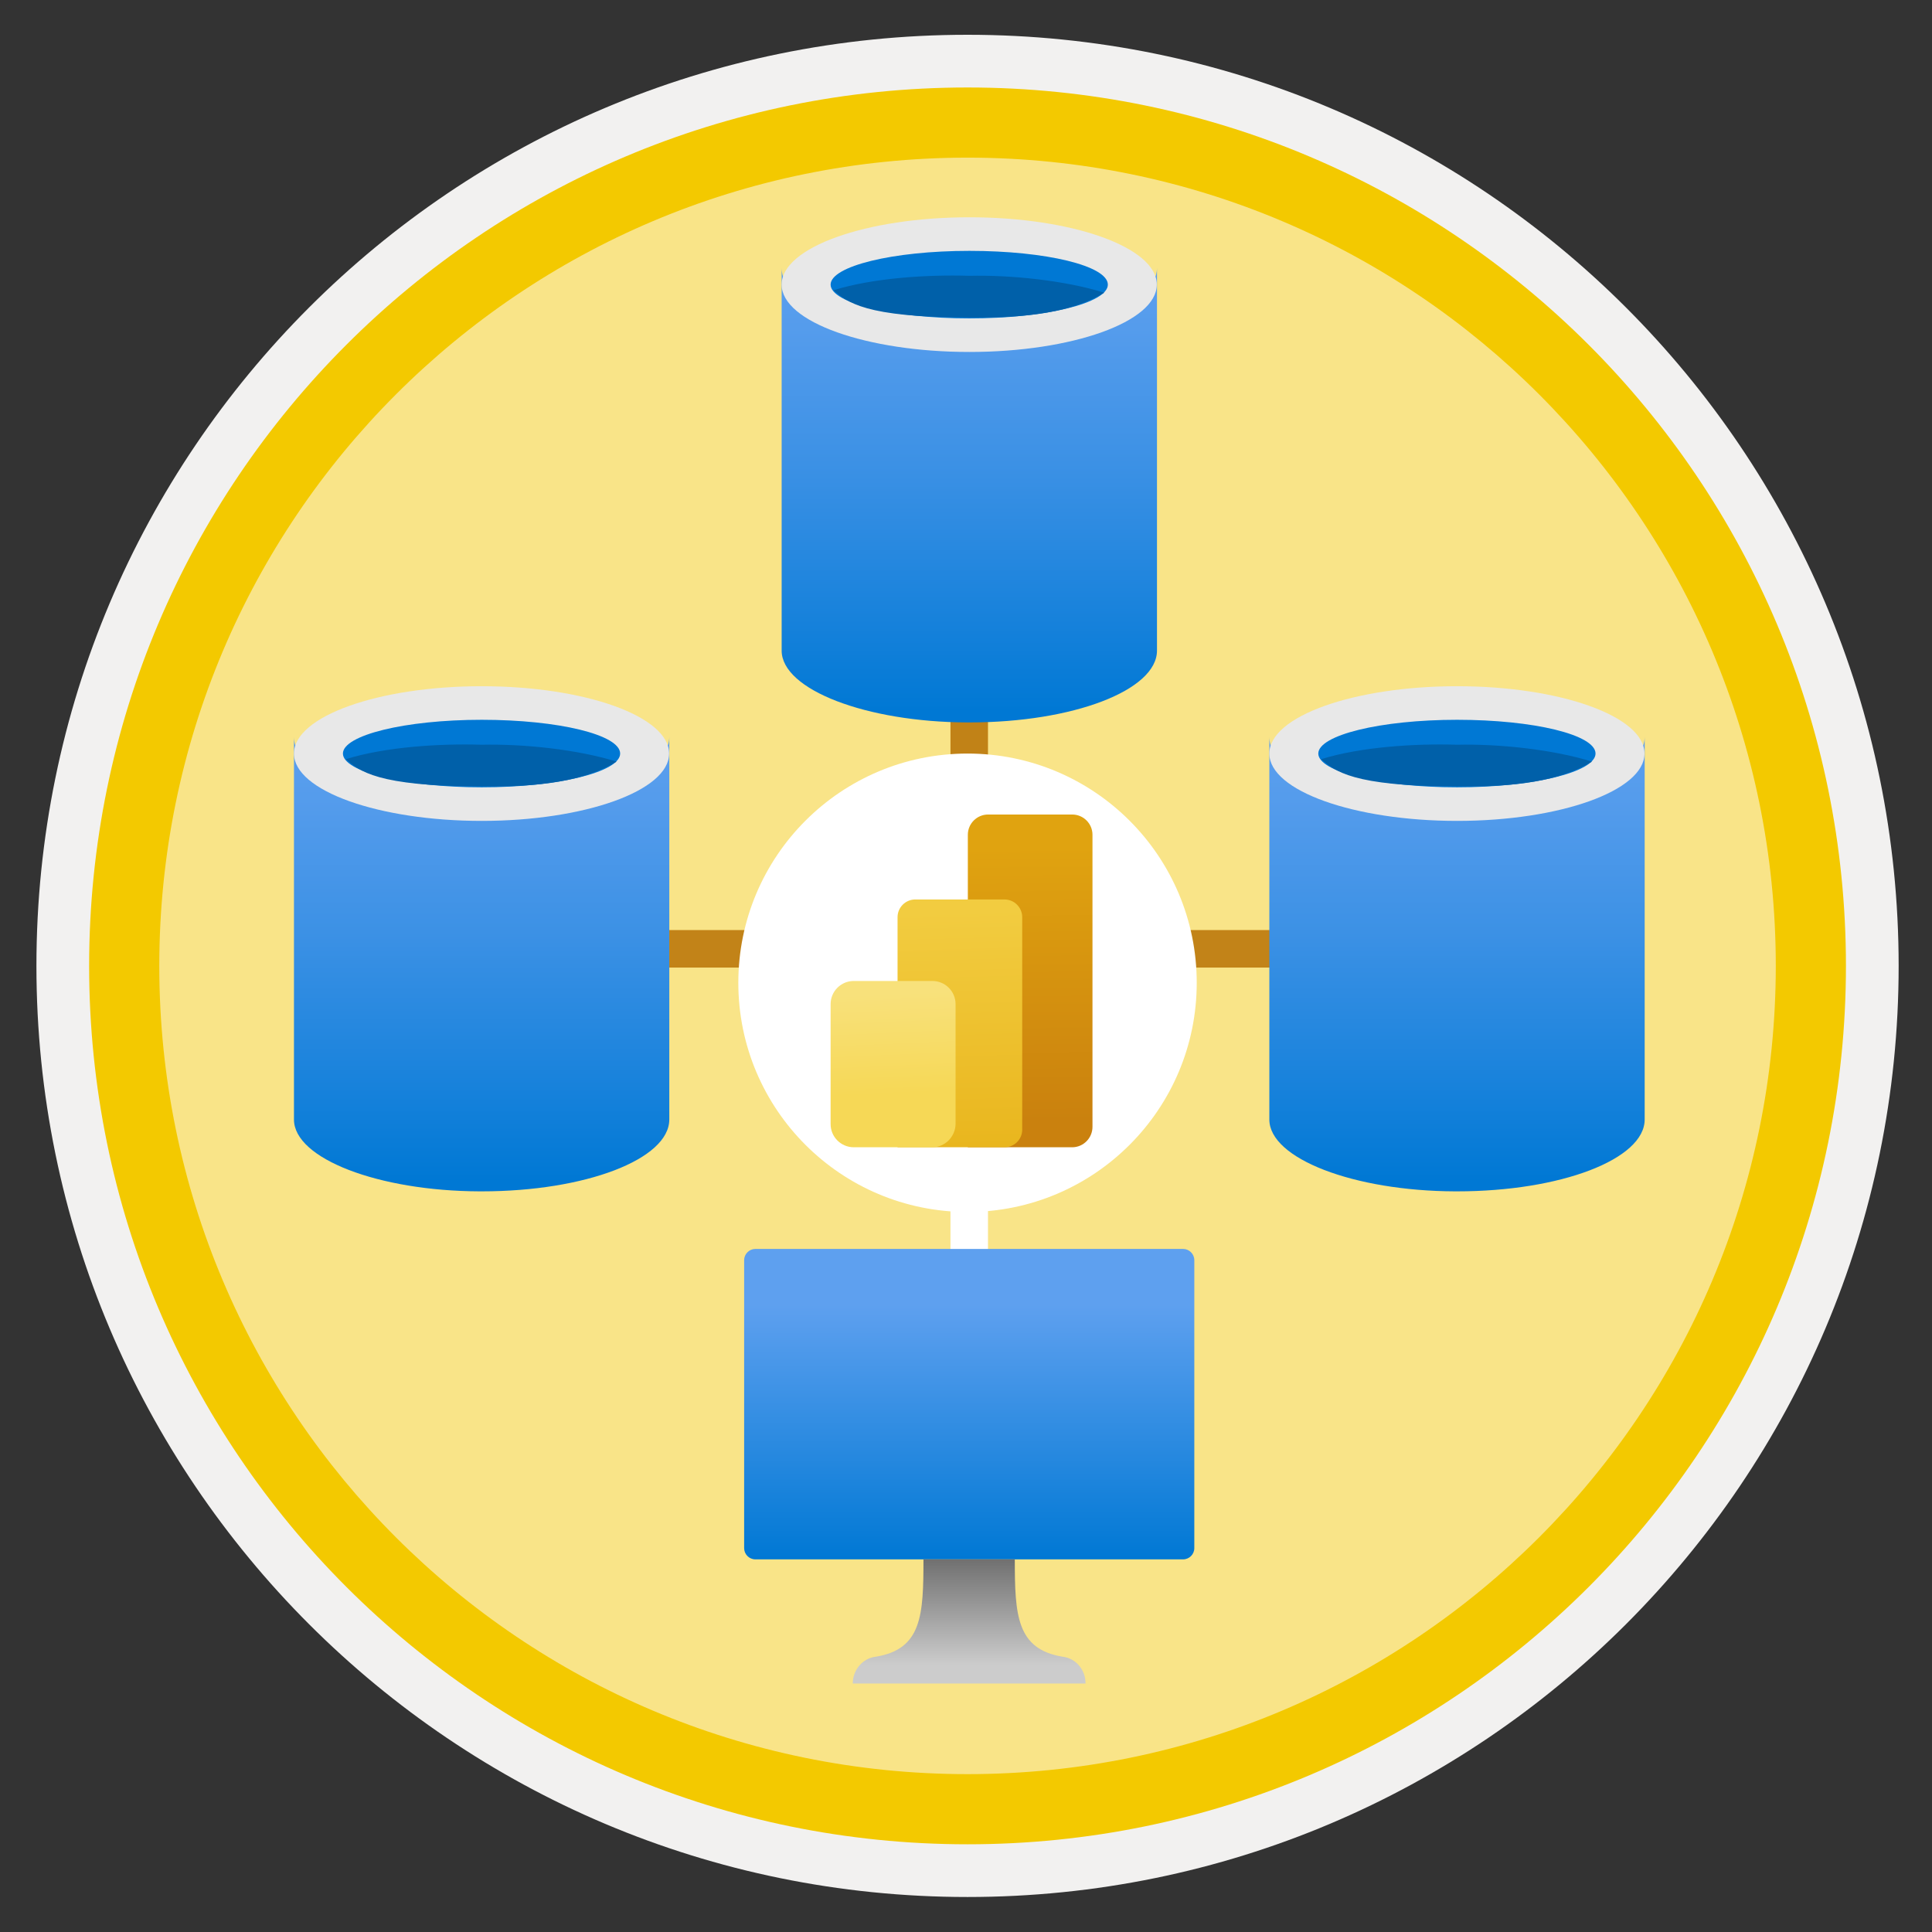 <svg width="103" height="103" viewBox="0 0 103 103" fill="none" xmlns="http://www.w3.org/2000/svg">
<rect x="0" y="0" width="103" height="103" fill="#333333" stroke="none"/>
<path d="M51.582 98.305C25.732 98.305 4.772 77.355 4.772 51.495C4.772 25.635 25.732 4.685 51.582 4.685C77.432 4.685 98.392 25.645 98.392 51.495C98.392 77.345 77.432 98.305 51.582 98.305Z" fill="#F9E488"/>
<path fill-rule="evenodd" clip-rule="evenodd" d="M97.482 51.495C97.482 76.844 76.932 97.394 51.582 97.394C26.232 97.394 5.682 76.844 5.682 51.495C5.682 26.145 26.232 5.594 51.582 5.594C76.932 5.594 97.482 26.145 97.482 51.495ZM51.582 1.854C79.002 1.854 101.222 24.075 101.222 51.495C101.222 78.915 78.992 101.134 51.582 101.134C24.162 101.134 1.942 78.904 1.942 51.495C1.942 24.075 24.162 1.854 51.582 1.854Z" fill="#F2F1F0"/>
<path fill-rule="evenodd" clip-rule="evenodd" d="M94.672 51.494C94.672 75.294 75.382 94.584 51.582 94.584C27.782 94.584 8.492 75.294 8.492 51.494C8.492 27.694 27.782 8.404 51.582 8.404C75.382 8.404 94.672 27.694 94.672 51.494ZM51.582 4.664C77.442 4.664 98.412 25.634 98.412 51.494C98.412 77.354 77.442 98.324 51.582 98.324C25.722 98.324 4.752 77.354 4.752 51.494C4.752 25.634 25.712 4.664 51.582 4.664Z" fill="#F3C900"/>
<path d="M52.862 50.584H25.672" stroke="#C28318" stroke-width="2"/>
<path d="M76.672 50.584H59.672" stroke="#C28318" stroke-width="2"/>
<path d="M52.672 32.584H50.672V49.584H52.672V32.584Z" fill="#C18217"/>
<path d="M52.672 54.584H50.672V71.584H52.672V54.584Z" fill="white"/>
<path d="M25.682 43.114C20.142 43.114 15.672 41.394 15.672 39.274V59.684C15.672 61.774 20.192 63.494 25.552 63.514H25.692C31.202 63.514 35.682 61.804 35.682 59.684V39.274C35.672 41.394 31.202 43.114 25.682 43.114Z" fill="url(#paint0_linear)"/>
<path d="M35.672 40.174C35.672 42.164 31.152 43.764 25.682 43.764C20.212 43.764 15.672 42.164 15.672 40.174C15.672 38.184 20.192 36.584 25.682 36.584C31.172 36.584 35.672 38.184 35.672 40.174Z" fill="#E8E8E8"/>
<path d="M25.682 41.974C21.612 41.974 18.282 41.154 18.282 40.174C18.282 39.194 21.592 38.374 25.682 38.374C29.772 38.374 33.062 39.174 33.062 40.174C33.062 41.154 29.752 41.974 25.682 41.974Z" fill="#0078D4"/>
<path d="M18.432 40.474C19.172 41.104 20.072 41.924 25.672 41.924C28.752 41.974 31.202 41.634 32.872 40.604C30.752 39.944 27.882 39.654 25.672 39.704C23.472 39.634 20.552 39.814 18.432 40.474Z" fill="#0060A9"/>
<path d="M51.682 18.114C46.142 18.114 41.672 16.394 41.672 14.274V34.684C41.672 36.774 46.192 38.494 51.552 38.514H51.692C57.202 38.514 61.682 36.804 61.682 34.684V14.274C61.672 16.394 57.202 18.114 51.682 18.114Z" fill="url(#paint1_linear)"/>
<path d="M61.672 15.174C61.672 17.164 57.152 18.764 51.682 18.764C46.212 18.764 41.672 17.164 41.672 15.174C41.672 13.184 46.192 11.584 51.682 11.584C57.172 11.584 61.672 13.184 61.672 15.174Z" fill="#E8E8E8"/>
<path d="M51.682 16.974C47.612 16.974 44.282 16.154 44.282 15.174C44.282 14.194 47.592 13.374 51.682 13.374C55.772 13.374 59.062 14.174 59.062 15.174C59.062 16.154 55.752 16.974 51.682 16.974Z" fill="#0078D4"/>
<path d="M44.432 15.474C45.172 16.104 46.072 16.924 51.672 16.924C54.752 16.974 57.202 16.634 58.872 15.604C56.752 14.944 53.882 14.654 51.672 14.704C49.472 14.634 46.552 14.814 44.432 15.474Z" fill="#0060A9"/>
<path d="M77.682 43.114C72.142 43.114 67.672 41.394 67.672 39.274V59.684C67.672 61.774 72.192 63.494 77.552 63.514H77.692C83.202 63.514 87.682 61.804 87.682 59.684V39.274C87.672 41.394 83.202 43.114 77.682 43.114Z" fill="url(#paint2_linear)"/>
<path d="M87.672 40.174C87.672 42.164 83.152 43.764 77.682 43.764C72.212 43.764 67.672 42.164 67.672 40.174C67.672 38.184 72.192 36.584 77.682 36.584C83.172 36.584 87.672 38.184 87.672 40.174Z" fill="#E8E8E8"/>
<path d="M77.682 41.974C73.612 41.974 70.282 41.154 70.282 40.174C70.282 39.194 73.592 38.374 77.682 38.374C81.772 38.374 85.062 39.174 85.062 40.174C85.062 41.154 81.752 41.974 77.682 41.974Z" fill="#0078D4"/>
<path d="M70.432 40.474C71.172 41.104 72.072 41.924 77.672 41.924C80.752 41.974 83.202 41.634 84.872 40.604C82.752 39.944 79.882 39.654 77.672 39.704C75.472 39.634 72.552 39.814 70.432 40.474Z" fill="#0060A9"/>
<path d="M40.272 66.584H63.072C63.402 66.584 63.672 66.854 63.672 67.184V82.534C63.672 82.864 63.402 83.134 63.072 83.134H40.272C39.942 83.134 39.672 82.864 39.672 82.534V67.184C39.672 66.854 39.942 66.584 40.272 66.584Z" fill="url(#paint3_linear)"/>
<path d="M56.652 88.324C54.192 87.924 54.102 86.094 54.102 83.134H49.232C49.232 86.094 49.152 87.924 46.692 88.324C45.992 88.404 45.462 89.024 45.462 89.754H57.872C57.882 89.024 57.352 88.404 56.652 88.324Z" fill="url(#paint4_linear)"/>
<path d="M51.581 64.614C44.833 64.614 39.362 59.145 39.362 52.394C39.362 45.643 44.833 40.174 51.581 40.174C58.33 40.174 63.801 45.645 63.801 52.394C63.801 59.142 58.33 64.614 51.581 64.614Z" fill="white"/>
<path d="M57.161 61.164H51.598V44.506C51.598 43.908 52.082 43.424 52.68 43.424H57.161C57.759 43.424 58.243 43.908 58.243 44.506V60.074C58.243 60.672 57.759 61.164 57.161 61.164Z" fill="url(#paint5_linear)"/>
<path d="M53.56 61.164H47.851V48.898C47.851 48.373 48.279 47.953 48.796 47.953H53.552C54.077 47.953 54.497 48.381 54.497 48.898V60.211C54.505 60.736 54.077 61.164 53.56 61.164Z" fill="url(#paint6_linear)"/>
<path d="M49.7 61.164H45.517C44.839 61.164 44.282 60.615 44.282 59.929V53.533C44.282 52.855 44.831 52.298 45.517 52.298H49.708C50.387 52.298 50.944 52.847 50.944 53.533V59.929C50.928 60.607 50.379 61.164 49.7 61.164Z" fill="url(#paint7_linear)"/>
<defs>
<linearGradient id="paint0_linear" x1="25.674" y1="62.935" x2="25.674" y2="37.995" gradientUnits="userSpaceOnUse">
<stop stop-color="#0078D4"/>
<stop offset="0.16" stop-color="#1380DA"/>
<stop offset="0.53" stop-color="#3C91E5"/>
<stop offset="0.82" stop-color="#559CEC"/>
<stop offset="1" stop-color="#5EA0EF"/>
</linearGradient>
<linearGradient id="paint1_linear" x1="51.674" y1="37.935" x2="51.674" y2="12.995" gradientUnits="userSpaceOnUse">
<stop stop-color="#0078D4"/>
<stop offset="0.16" stop-color="#1380DA"/>
<stop offset="0.53" stop-color="#3C91E5"/>
<stop offset="0.82" stop-color="#559CEC"/>
<stop offset="1" stop-color="#5EA0EF"/>
</linearGradient>
<linearGradient id="paint2_linear" x1="77.674" y1="62.935" x2="77.674" y2="37.995" gradientUnits="userSpaceOnUse">
<stop stop-color="#0078D4"/>
<stop offset="0.16" stop-color="#1380DA"/>
<stop offset="0.53" stop-color="#3C91E5"/>
<stop offset="0.82" stop-color="#559CEC"/>
<stop offset="1" stop-color="#5EA0EF"/>
</linearGradient>
<linearGradient id="paint3_linear" x1="51.669" y1="83.135" x2="51.669" y2="66.585" gradientUnits="userSpaceOnUse">
<stop stop-color="#0078D4"/>
<stop offset="0.82" stop-color="#5EA0EF"/>
</linearGradient>
<linearGradient id="paint4_linear" x1="51.664" y1="89.754" x2="51.664" y2="83.135" gradientUnits="userSpaceOnUse">
<stop offset="0.15" stop-color="#CCCCCC"/>
<stop offset="1" stop-color="#707070"/>
</linearGradient>
<linearGradient id="paint5_linear" x1="54.846" y1="45.045" x2="54.988" y2="59.763" gradientUnits="userSpaceOnUse">
<stop offset="0.008" stop-color="#E0A310"/>
<stop offset="1" stop-color="#CA810E"/>
</linearGradient>
<linearGradient id="paint6_linear" x1="50.997" y1="48.465" x2="51.421" y2="64.032" gradientUnits="userSpaceOnUse">
<stop offset="0.008" stop-color="#F2CC40"/>
<stop offset="1" stop-color="#E7B116"/>
</linearGradient>
<linearGradient id="paint7_linear" x1="47.447" y1="52.979" x2="47.872" y2="63.026" gradientUnits="userSpaceOnUse">
<stop stop-color="#F8E17B"/>
<stop offset="0.53" stop-color="#F6D856"/>
<stop offset="1" stop-color="#F6D856"/>
</linearGradient>
</defs>
</svg>
